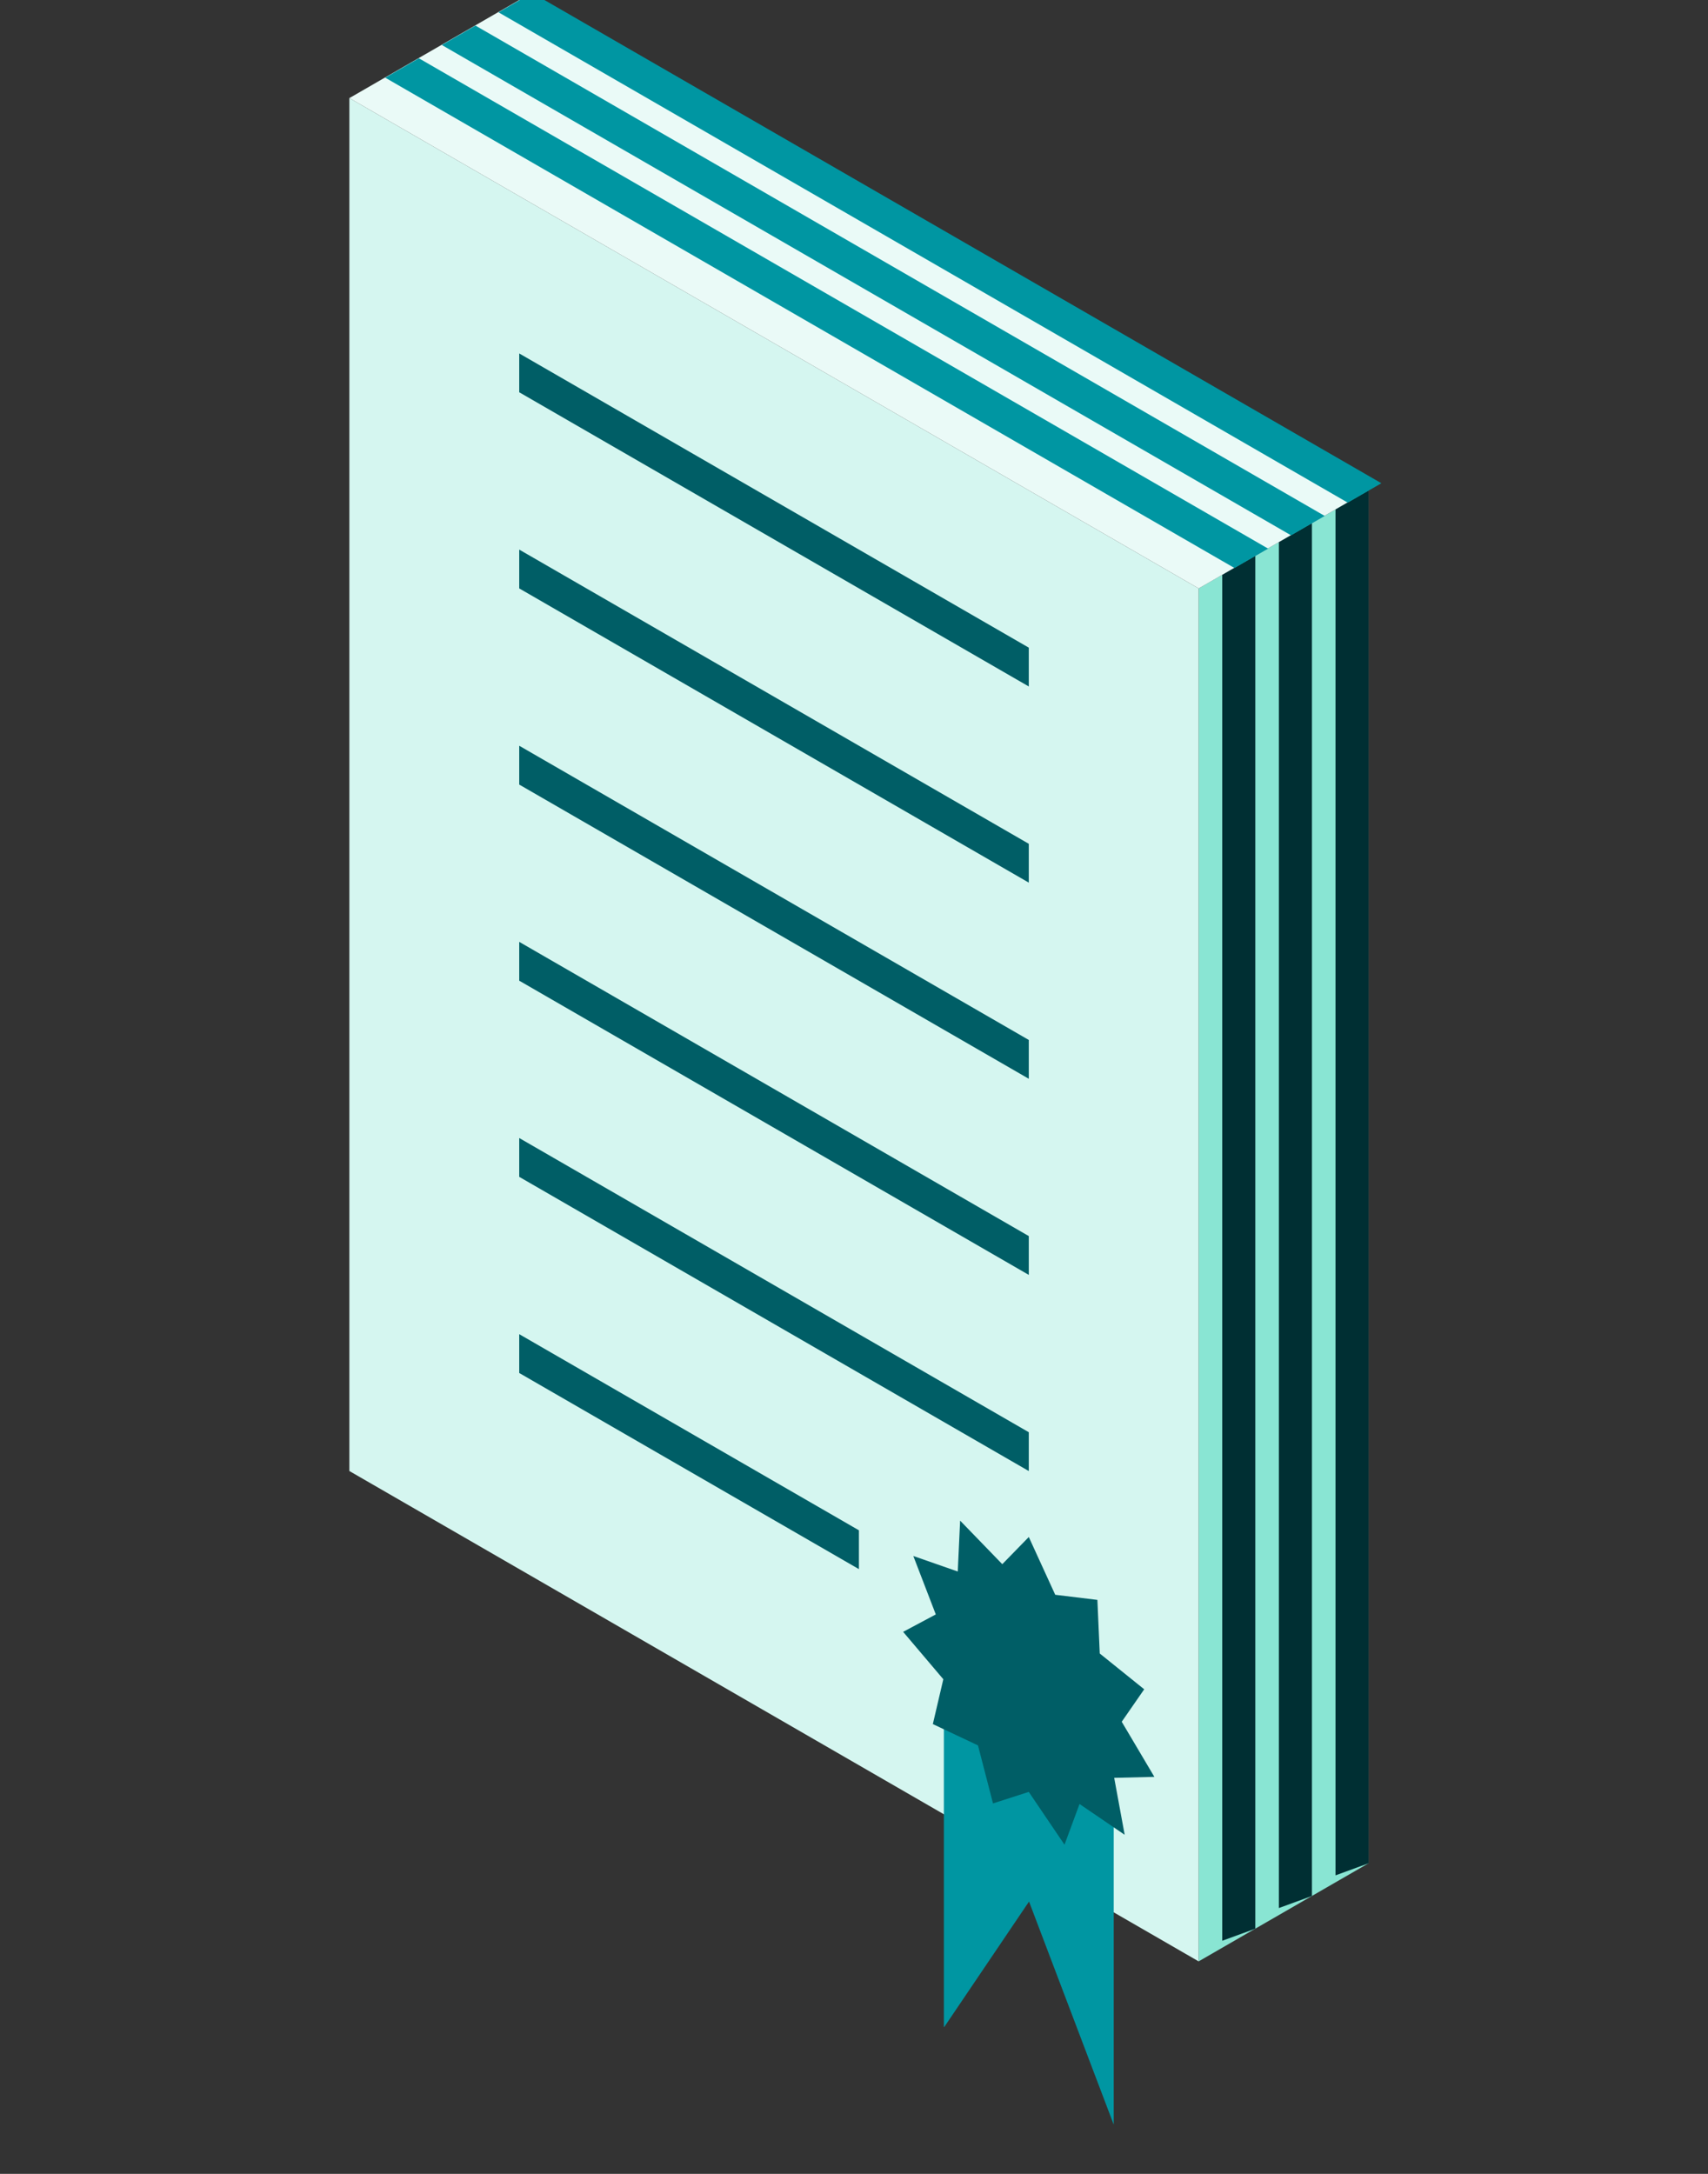 <svg fill="none" height="56" viewBox="0 0 44 56" width="44" xmlns="http://www.w3.org/2000/svg" xmlns:xlink="http://www.w3.org/1999/xlink"><rect x="0" y="0" width="44" height="56" fill="#333333" stroke="none"/><clipPath id="a"><path d="m0 0h44v56h-44z"/></clipPath><g clip-path="url(#a)"><path d="m0 0h5.053v35.368h-5.053z" fill="#89e5d3" transform="matrix(.866 -.5 0 1 30.878 15.158)"/><path d="m0-.5h35.368" stroke="#002f33" transform="matrix(-0 -1 .852 -.311 32.338 49.684)"/><path d="m0-.5h35.368" stroke="#002f33" transform="matrix(-0 -1 .852 -.311 33.797 48.841)"/><path d="m0-.5h35.368" stroke="#002f33" transform="matrix(-0 -1 .852 -.311 35.256 47.999)"/><path d="m0 0h25.263v35.368h-25.263z" fill="#d5f6f0" transform="matrix(.866 .5 -0 1 9 2.526)"/><g stroke="#005e66"><path d="m0-.5h15.158" transform="matrix(.866 .5 -0 1 13.376 10.105)"/><path d="m0-.5h15.158" transform="matrix(.866 .5 -0 1 13.376 15.158)"/><path d="m0-.5h15.158" transform="matrix(.866 .5 -0 1 13.376 20.211)"/><path d="m0-.5h15.158" transform="matrix(.866 .5 -0 1 13.376 25.263)"/><path d="m0-.5h15.158" transform="matrix(.866 .5 -0 1 13.376 30.316)"/><path d="m0-.5h10.105" transform="matrix(.866 .5 -0 1 13.376 35.369)"/></g><path clip-rule="evenodd" d="m28.691 44.632-4.376-2.526v10.105l.01.006 2.184-3.232 2.182 5.747z" fill="#0096a2" fill-rule="evenodd"/><path d="m26.503 39.594.681 1.488 1.086.132.061 1.381 1.145.922-.579.836.841 1.42-1.035.025.27 1.467-1.163-.793-.387 1.048-.921-1.36-.921.297-.387-1.495-1.163-.549.27-1.155-1.035-1.221.841-.449-.579-1.505 1.145.4.061-1.311 1.086 1.122z" fill="#005e66"/><path d="m0 0h25.263v5.053h-25.263z" fill="#eafaf7" transform="matrix(.866 .5 -.866 .5 13.377 0)"/><path d="m0-.5h25.263" stroke="#0096a2" transform="matrix(.866 .5 -.866 .5 12.842 .317)"/><path d="m0-.5h25.263" stroke="#0096a2" transform="matrix(.866 .5 -.866 .5 11.382 1.159)"/><path d="m0-.5h25.263" stroke="#0096a2" transform="matrix(.866 .5 -.866 .5 9.924 2.001)"/></g></svg>